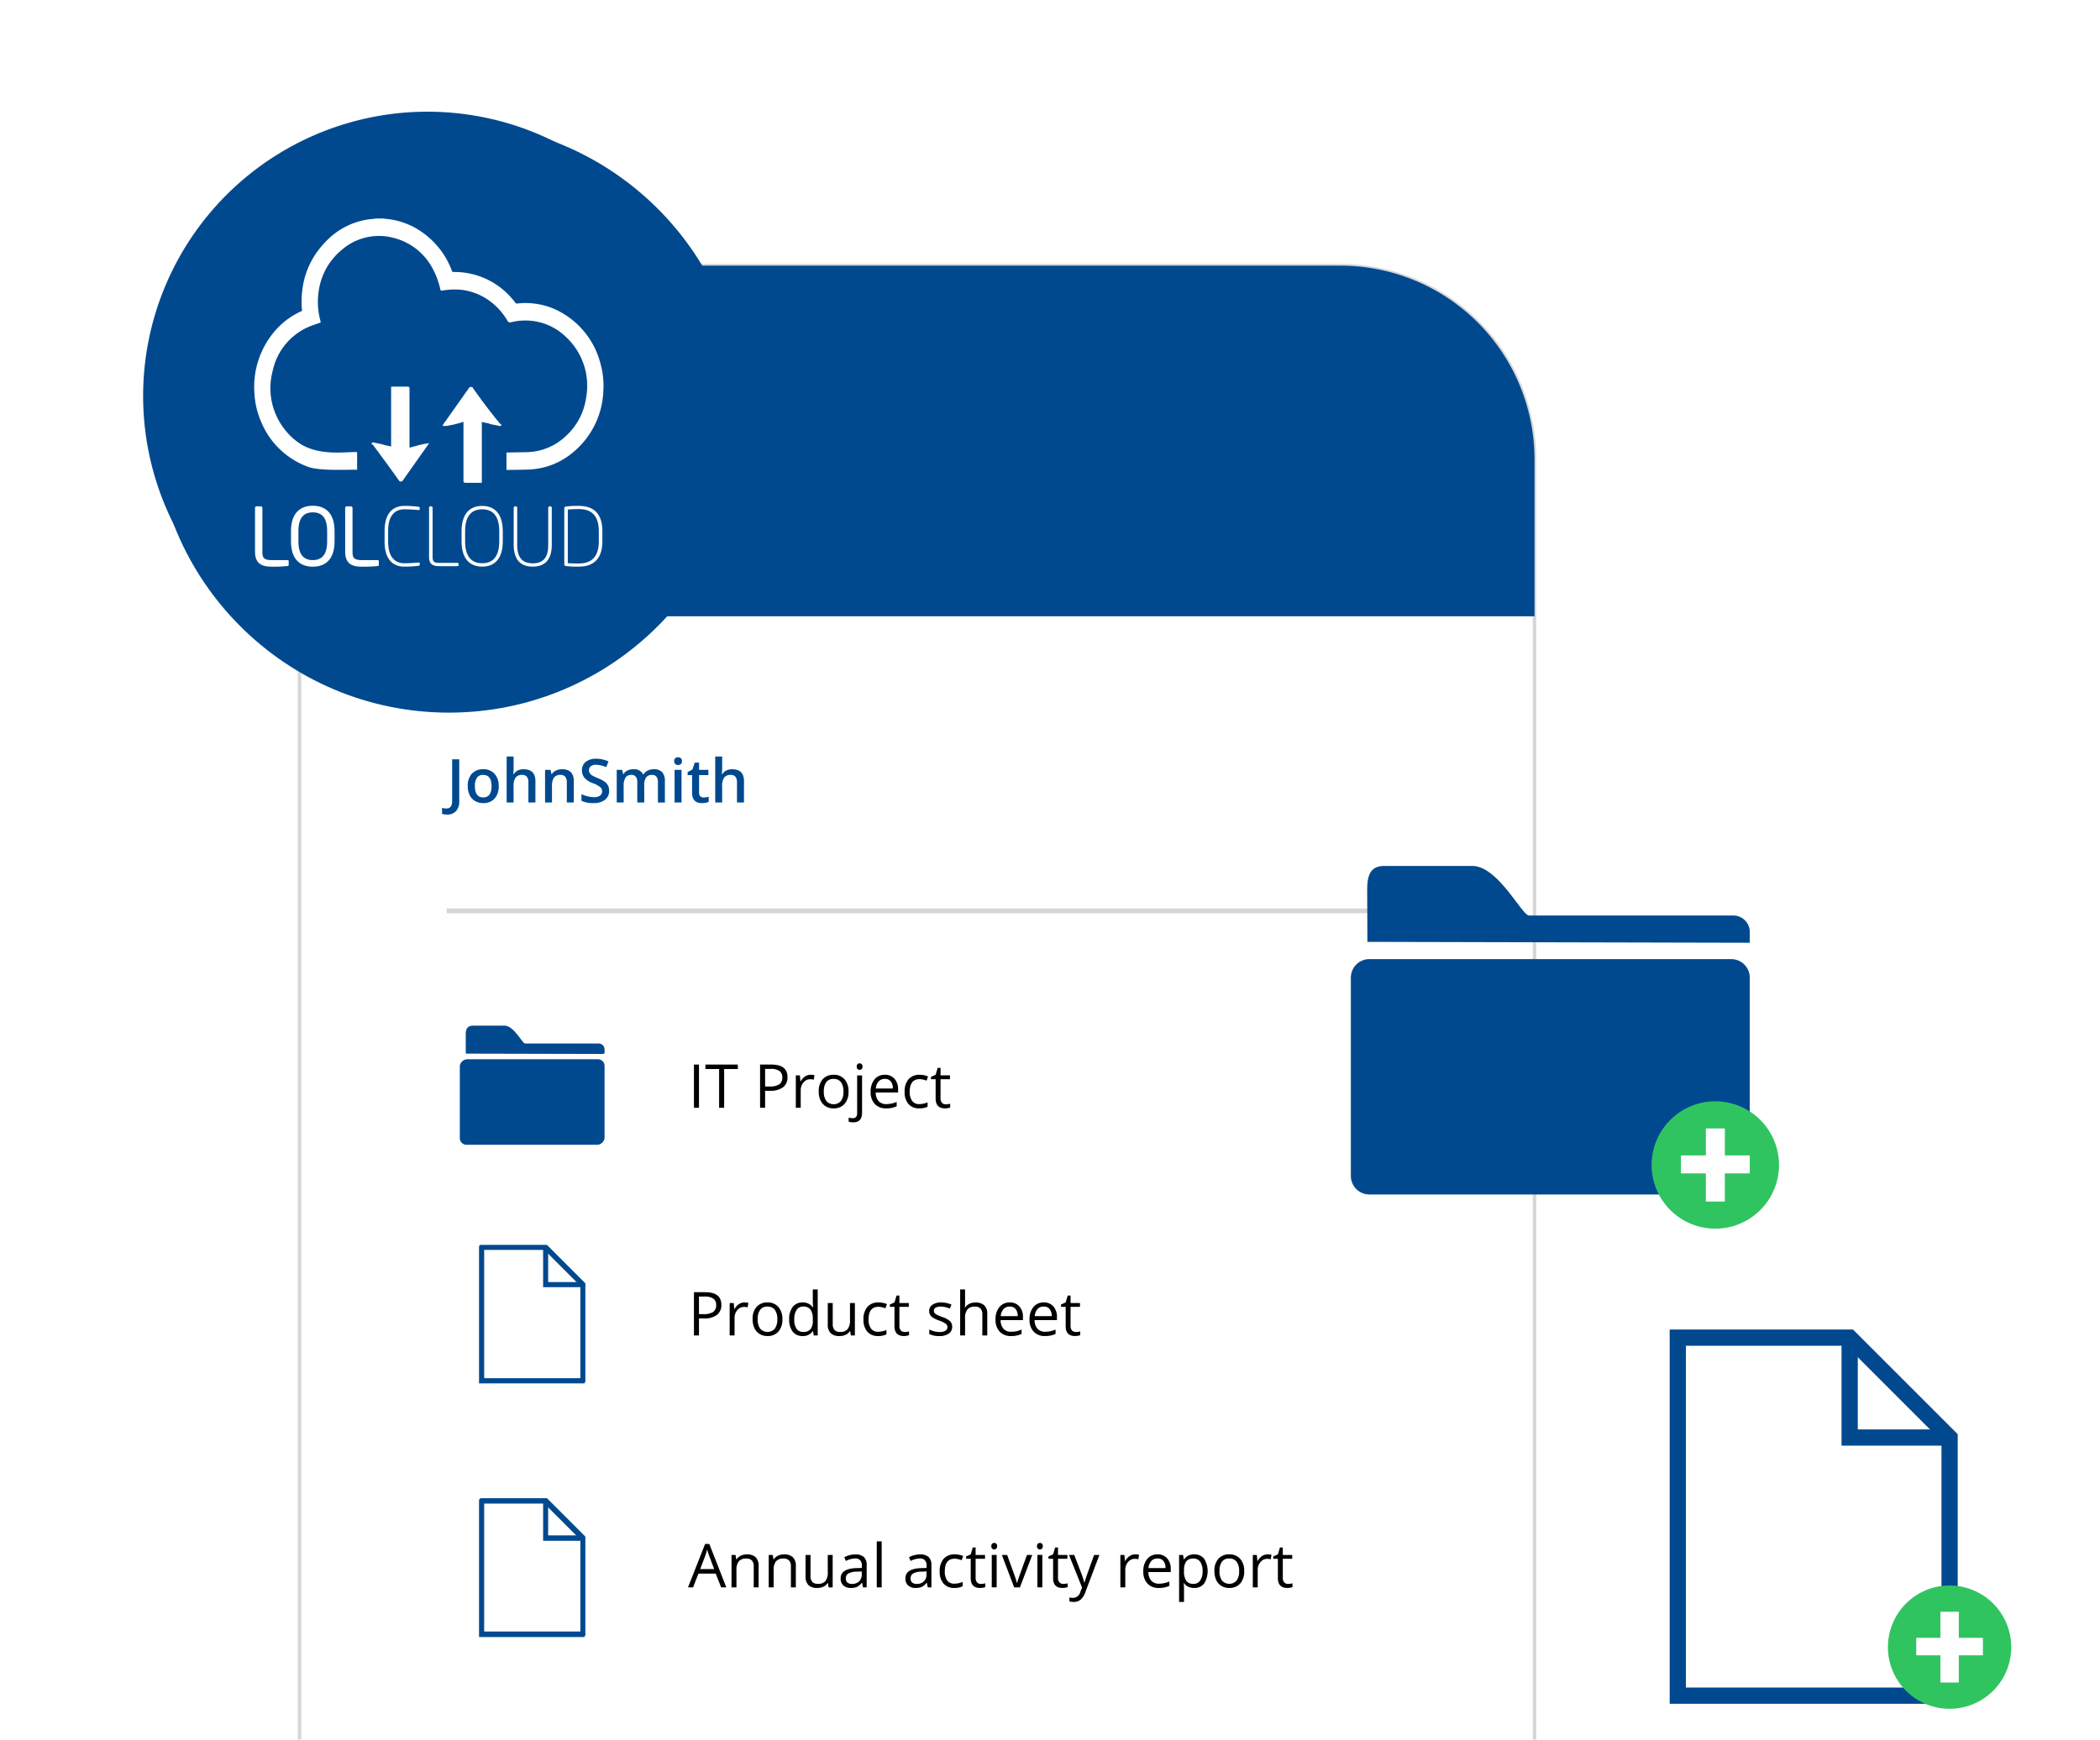 <svg xmlns="http://www.w3.org/2000/svg" width="601" height="498"><defs><clipPath id="a"><path data-name="Rectangle 716" transform="translate(1205.12 170)" fill="#fff" d="M0 0h601v498H0z"/></clipPath><clipPath id="c"><path data-name="Rectangle 702" fill="none" d="M0 0h354.874v468.95H0z"/></clipPath><clipPath id="d"><path data-name="Rectangle 685" fill="none" d="M0 0h122.532v103.83H0z"/></clipPath><clipPath id="e"><path data-name="Rectangle 684" fill="none" d="M0 0h97.756v108.573H0z"/></clipPath><clipPath id="g"><path data-name="Rectangle 664" fill="none" d="M0 0h162.775v162.767H0z"/></clipPath><clipPath id="h"><path data-name="Rectangle 798" fill="none" d="M0 0h276.529v175.121H0z"/></clipPath><clipPath id="i"><path data-name="Rectangle 811" fill="none" d="M0 0h238.29v175.122H0z"/></clipPath><filter id="b" x="76" y="69" width="372" height="486" filterUnits="userSpaceOnUse"><feOffset dy="3"/><feGaussianBlur stdDeviation="3" result="blur"/><feFlood flood-opacity=".161"/><feComposite operator="in" in2="blur"/><feComposite in="SourceGraphic"/></filter><filter id="f" x="26" y="17" width="205" height="205" filterUnits="userSpaceOnUse"><feOffset dx="6" dy="6"/><feGaussianBlur stdDeviation="6" result="blur-2"/><feFlood flood-opacity=".161"/><feComposite operator="in" in2="blur-2"/><feComposite in="SourceGraphic"/></filter></defs><g data-name="Groupe 3623"><g data-name="Groupe 3622"><g data-name="Groupe de masques 195" transform="translate(-1205.12 -170)" clip-path="url(#a)"><g data-name="Groupe 3256"><g data-name="Groupe 3255"><g transform="translate(1205.119 170.004)" filter="url(#b)"><path data-name="Rectangle 689" d="M141 75h242a56 56 0 0156 56v412H85V131a56 56 0 0156-56z" fill="#fff"/></g><g data-name="Groupe 3254"><g data-name="Groupe 3253" clip-path="url(#c)" transform="translate(1290.129 245.332)"><path data-name="Tracé 2310" d="M354.152 468.228H.721v-412A55.51 55.51 0 0156.23.721h242.411a55.511 55.511 0 0155.511 55.511z" fill="#fff"/><path data-name="Tracé 2311" d="M354.152 468.228H.721v-412A55.51 55.51 0 0156.23.721h242.411a55.511 55.511 0 0155.511 55.511z" fill="none" stroke="#d6d6d6"/><path data-name="Tracé 2312" d="M354.152 101.094H.721V56.232A55.51 55.51 0 0156.23.721h242.411a55.511 55.511 0 0155.511 55.511z" fill="#00498f"/><path data-name="Rectangle 699" fill="#d6d6d6" d="M42.82 184.748h277.721v1.358H42.82z"/><path data-name="Tracé 2313" d="M86.102 252.18h-37.33a1.911 1.911 0 01-1.91-1.91v-20.466a1.911 1.911 0 011.91-1.91h37.33a1.911 1.911 0 011.91 1.91v20.465a1.911 1.911 0 01-1.91 1.91" fill="#00498f"/><path data-name="Tracé 2314" d="M48.548 221.261c0-1.237-.113-2.98 1.743-2.98h9.111c2.642 0 5.117 5.115 5.847 5.115h21.077a1.688 1.688 0 011.687 1.687v1.121l-39.445-.094z" fill="#00498f"/><path data-name="Tracé 2322" d="M42.888 157.847a3.967 3.967 0 01-1.387-.211v-1.7a5.19 5.19 0 001.235.177q1.656 0 1.656-2.1v-11.976h2.029v11.913a4.2 4.2 0 01-.9 2.9 3.357 3.357 0 01-2.633 1" fill="#00498f"/><path data-name="Tracé 2323" d="M57.709 149.706a5.105 5.105 0 01-1.176 3.577 4.212 4.212 0 01-3.271 1.284 4.49 4.49 0 01-2.317-.592 3.9 3.9 0 01-1.547-1.7 5.782 5.782 0 01-.541-2.57 5.07 5.07 0 011.167-3.551 4.228 4.228 0 013.288-1.277 4.115 4.115 0 013.212 1.307 5.043 5.043 0 011.185 3.521m-6.806 0q0 3.238 2.392 3.238 2.368 0 2.368-3.238 0-3.2-2.385-3.2a2.03 2.03 0 00-1.812.83 4.208 4.208 0 00-.563 2.375" fill="#00498f"/><path data-name="Tracé 2324" d="M68.215 154.398h-2v-5.749a2.515 2.515 0 00-.436-1.616 1.682 1.682 0 00-1.382-.532 2.191 2.191 0 00-1.838.749 4.129 4.129 0 00-.587 2.506v4.642h-1.98v-13.155h1.987v3.339a15.572 15.572 0 01-.1 1.717h.127a2.764 2.764 0 011.13-1.049 3.633 3.633 0 011.687-.372q3.4 0 3.4 3.424z" fill="#00498f"/><path data-name="Tracé 2325" d="M79.209 154.398h-2v-5.749a2.515 2.515 0 00-.436-1.616 1.682 1.682 0 00-1.382-.532 2.2 2.2 0 00-1.843.745 4.113 4.113 0 00-.583 2.493v4.659h-1.982v-9.35h1.555l.278 1.225h.1a2.765 2.765 0 011.2-1.032 4.016 4.016 0 011.724-.364q3.366 0 3.365 3.424z" fill="#00498f"/><path data-name="Tracé 2326" d="M89.313 151.046a3.11 3.11 0 01-1.192 2.587 5.186 5.186 0 01-3.288.938 7.842 7.842 0 01-3.433-.651v-1.91a9.3 9.3 0 001.8.626 7.641 7.641 0 001.77.228 2.819 2.819 0 001.772-.457 1.49 1.49 0 00.57-1.225 1.538 1.538 0 00-.524-1.176 7.922 7.922 0 00-2.164-1.141 5.707 5.707 0 01-2.384-1.564 3.3 3.3 0 01-.694-2.114 2.96 2.96 0 011.1-2.434 4.56 4.56 0 012.951-.887 8.653 8.653 0 013.534.778l-.642 1.648a7.733 7.733 0 00-2.942-.693 2.265 2.265 0 00-1.489.427 1.4 1.4 0 00-.506 1.128 1.582 1.582 0 00.2.824 2.064 2.064 0 00.667.648 11.352 11.352 0 001.675.8 9.165 9.165 0 011.994 1.058 3.107 3.107 0 01.931 1.107 3.325 3.325 0 01.3 1.454" fill="#00498f"/><path data-name="Tracé 2327" d="M99.374 154.398h-2v-5.766a2.618 2.618 0 00-.405-1.6 1.5 1.5 0 00-1.268-.53 1.934 1.934 0 00-1.687.749 4.391 4.391 0 00-.537 2.489v4.659h-1.983v-9.35h1.555l.28 1.225h.1a2.6 2.6 0 011.128-1.032 3.641 3.641 0 011.628-.364 2.842 2.842 0 012.857 1.472h.136a2.86 2.86 0 011.167-1.082 3.694 3.694 0 011.724-.39 3.146 3.146 0 012.44.846 3.751 3.751 0 01.765 2.579v6.1h-1.989v-5.771a2.6 2.6 0 00-.41-1.6 1.509 1.509 0 00-1.273-.53 1.973 1.973 0 00-1.7.723 3.728 3.728 0 00-.537 2.219z" fill="#00498f"/><path data-name="Tracé 2328" d="M107.931 142.571a1.1 1.1 0 01.291-.821 1.133 1.133 0 01.833-.287 1.007 1.007 0 011.107 1.108 1.077 1.077 0 01-.291.8 1.1 1.1 0 01-.815.291 1.123 1.123 0 01-.833-.291 1.077 1.077 0 01-.291-.8m2.105 11.828h-1.988v-9.35h1.987z" fill="#00498f"/><path data-name="Tracé 2329" d="M116.359 152.962a4.854 4.854 0 001.454-.228v1.5a4.078 4.078 0 01-.85.241 5.84 5.84 0 01-1.078.1q-2.825 0-2.824-2.975v-5.039h-1.276v-.88l1.369-.727.677-1.978h1.226v2.081h2.662v1.5h-2.661v5a1.408 1.408 0 00.359 1.062 1.309 1.309 0 00.942.342" fill="#00498f"/><path data-name="Tracé 2330" d="M127.908 154.398h-2v-5.749a2.515 2.515 0 00-.436-1.616 1.682 1.682 0 00-1.382-.532 2.191 2.191 0 00-1.838.749 4.129 4.129 0 00-.587 2.506v4.642h-1.983v-13.155h1.987v3.339a15.573 15.573 0 01-.1 1.717h.127a2.764 2.764 0 011.13-1.049 3.633 3.633 0 011.687-.372q3.4 0 3.4 3.424z" fill="#00498f"/><path data-name="Tracé 2331" d="M81.918 292.284v27.515H52.956v-38.164h18.313z" fill="none" stroke="#00498f" stroke-width="1.2"/><path data-name="Tracé 2332" d="M81.918 292.284H71.269v-10.649" fill="none" stroke="#00498f" stroke-width="1.2"/><path data-name="Tracé 2345" d="M81.918 364.801v27.515H52.956v-38.164h18.313z" fill="none" stroke="#00498f" stroke-width="1.2"/><path data-name="Tracé 2346" d="M81.918 364.801H71.269v-10.649" fill="none" stroke="#00498f" stroke-width="1.2"/></g></g></g><g data-name="Groupe 3221"><g data-name="Groupe 3220" transform="translate(1591.722 417.896)" clip-path="url(#d)"><path data-name="Tracé 2242" d="M108.862 94.043H5.3a5.3 5.3 0 01-5.3-5.3V31.968a5.3 5.3 0 015.3-5.3h103.562a5.3 5.3 0 015.3 5.3v56.775a5.3 5.3 0 01-5.3 5.3" fill="#00498f"/><path data-name="Tracé 2243" d="M4.68 8.266C4.68 4.836 4.368 0 9.515 0h25.263c7.33 0 14.195 14.191 16.22 14.191h58.484a4.683 4.683 0 014.679 4.68v3.118l-109.43-.26z" fill="#00498f"/><path data-name="Tracé 2244" d="M122.532 85.605a18.228 18.228 0 11-18.225-18.226 18.226 18.226 0 0118.225 18.226" fill="#30c461"/><path data-name="Tracé 2245" d="M107.031 82.858h7.127v5.152h-7.127v8.056h-5.432V88.01h-7.141v-5.152h7.145v-7.722h5.432z" fill="#fff"/></g></g><g data-name="Groupe 3219"><path data-name="Tracé 2238" d="M1687.611 555.244h45.9l27.238 27.241v70.612h-73.138zm-4.647-4.647v107.146h82.436v-77.181l-29.965-29.965z" fill="#00498f"/><path data-name="Tracé 2239" d="M1763.075 583.846h-30.923v-30.923h4.647v26.276h26.276z" fill="#00498f"/><g data-name="Groupe 3218"><g data-name="Groupe 3217" clip-path="url(#e)" transform="translate(1682.964 550.598)"><path data-name="Tracé 2240" d="M97.756 90.926a17.647 17.647 0 11-17.645-17.645 17.645 17.645 0 0117.645 17.645" fill="#30c461"/><path data-name="Tracé 2241" d="M82.748 88.268h6.9v4.988h-6.9v7.8h-5.259v-7.8h-6.917v-4.988h6.918v-7.476h5.259z" fill="#fff"/></g></g></g><g data-name="Groupe 3250"><g transform="translate(1205.12 170.004)" filter="url(#f)"><circle data-name="Ellipse 62" cx="84.5" cy="84.5" r="84.5" transform="translate(38 29)" fill="#00498f"/></g><g data-name="Groupe 3192"><g data-name="Groupe 3191" transform="translate(1246.082 201.977)" clip-path="url(#g)"><path data-name="Tracé 2211" d="M162.775 81.382A81.387 81.387 0 1181.391-.002a81.383 81.383 0 0181.384 81.384" fill="#00498f"/><path data-name="Tracé 2212" d="M130.885 72.111a23.449 23.449 0 00-11.072-14.561 20.4 20.4 0 00-8.757-2.708 18.394 18.394 0 00-4 .074.507.507 0 01-.521-.231 19.8 19.8 0 00-1.124-1.369 21.6 21.6 0 00-16.652-7.433c-.3 0-.327-.164-.4-.357a23.4 23.4 0 00-8.475-11 21.076 21.076 0 00-9.617-3.764c-.588-.074-1.176-.126-1.763-.193h-1.808c-.126.022-.253.052-.379.067-.811.1-1.637.141-2.44.29a20.85 20.85 0 00-10.835 5.486c-5.908 5.64-8.259 12.6-7.567 20.64-.283.1-.484.193-.484.193a21.72 21.72 0 00-7.722 6.057 24.477 24.477 0 00-5.409 17.36 23.379 23.379 0 002.023 8.361 22.961 22.961 0 0013.564 12.723c3.311 1.049 9.583.744 13.795.737v-5.021c-2.47-.26-10.476 1.332-16.324-2.426l-.022-.015-.454-.312a17.518 17.518 0 01-3.653-3.415 19.086 19.086 0 01-3.72-17.054 17.739 17.739 0 0111.933-13.26c.513-.179 1.034-.365 1.555-.551l.119-.037v-.007l.156-.06-.171-.766a20.6 20.6 0 01-.365-8.527 18.533 18.533 0 016.556-11.48 16.174 16.174 0 0114.687-3.468 17.408 17.408 0 0111.183 8.564 22.653 22.653 0 012.292 6.014c.156.618.164.6.789.513a21.813 21.813 0 014.673-.246 16.939 16.939 0 017.9 2.693 18.8 18.8 0 015.811 6.071c.446.722.461.722 1.295.536a16.814 16.814 0 016.421-.268 16.507 16.507 0 018.93 4.352 19.094 19.094 0 015.937 17.619 18.237 18.237 0 01-5.871 10.99 16.627 16.627 0 01-11.183 4.54c-1.8.037-3.6.067-5.4.1-.126 0-.253.015-.335.015v4.97h.446c1.771-.03 3.534-.037 5.305-.089a22.013 22.013 0 002.708-.208 20.733 20.733 0 0010.35-4.531 23.93 23.93 0 008.921-17.835 23.278 23.278 0 00-.826-7.775" fill="#fff"/><path data-name="Tracé 2213" d="M41.436 130.049a39.609 39.609 0 01-4.494.2c-2.47 0-4.918-.476-4.918-4.286v-12.528a.472.472 0 01.469-.469h1.175a.47.47 0 01.461.469v12.53c0 1.756.387 2.4 2.827 2.4h4.449c.171 0 .253.119.253.283v1.079a.325.325 0 01-.223.327" fill="#fff"/><path data-name="Tracé 2214" d="M48.564 130.251c-3.616 0-6.25-2.121-6.25-7.24v-2.969c0-5.112 2.634-7.24 6.25-7.24s6.22 2.128 6.22 7.24v2.969c0 5.119-2.6 7.24-6.22 7.24m4.1-10.208c0-3.876-1.562-5.35-4.1-5.35-2.515 0-4.122 1.473-4.122 5.35v2.969c0 3.876 1.585 5.35 4.122 5.35 2.515 0 4.1-1.473 4.1-5.35z" fill="#fff"/><path data-name="Tracé 2215" d="M67.232 130.049a39.609 39.609 0 01-4.494.2c-2.47 0-4.918-.476-4.918-4.286v-12.528a.472.472 0 01.469-.469h1.175a.465.465 0 01.461.469v12.53c0 1.756.387 2.4 2.827 2.4h4.449c.171 0 .253.119.253.283v1.079a.325.325 0 01-.223.327" fill="#fff"/><path data-name="Tracé 2216" d="M78.734 129.997a30.137 30.137 0 01-3.988.231c-2.879 0-5.647-1.652-5.647-7.165v-3.043c0-5.506 2.768-7.173 5.647-7.173a31.019 31.019 0 013.988.238.437.437 0 01.439.387v.275c0 .283-.186.3-.439.283a43.68 43.68 0 00-3.988-.208c-2.582 0-4.628 1.659-4.628 6.2v3.043c0 4.539 2.046 6.2 4.628 6.2 1.429 0 3.162-.112 3.988-.208.253-.022.439 0 .439.275v.275a.443.443 0 01-.439.394" fill="#fff"/><path data-name="Tracé 2217" d="M89.881 130.094h-5.26c-1.756 0-2.79-.647-2.79-2.582v-14.1a.419.419 0 01.394-.446h.231a.418.418 0 01.387.446v14.1c0 1.429.67 1.637 1.778 1.637h5.26a.385.385 0 01.432.372v.179a.4.4 0 01-.432.394" fill="#fff"/><path data-name="Tracé 2218" d="M97.031 130.228c-3.43 0-5.9-2.121-5.9-7.254v-2.858c0-5.141 2.47-7.269 5.9-7.269s5.9 2.128 5.9 7.269v2.857c0 5.134-2.463 7.254-5.9 7.254m4.888-10.112c0-4.7-2.1-6.295-4.888-6.295s-4.881 1.592-4.881 6.295v2.857c0 4.7 2.1 6.287 4.881 6.287s4.889-1.579 4.889-6.286z" fill="#fff"/><path data-name="Tracé 2219" d="M111.51 130.228c-3.757 0-5.454-2.321-5.454-6.22v-10.6a.411.411 0 01.387-.439h.231a.411.411 0 01.387.439v10.6c0 3.341 1.22 5.275 4.449 5.275s4.427-1.935 4.427-5.275v-10.6a.416.416 0 01.387-.439h.238a.411.411 0 01.387.439v10.6c0 3.9-1.682 6.22-5.439 6.22" fill="#fff"/><path data-name="Tracé 2220" d="M124.695 130.228a25.742 25.742 0 01-3.772-.179.488.488 0 01-.394-.446v-16.131a.479.479 0 01.394-.432 25.092 25.092 0 013.772-.193c3.921 0 6.734 1.868 6.734 7.269v2.857c0 5.3-2.812 7.254-6.734 7.254m5.714-10.111c0-4.911-2.485-6.362-5.714-6.362-1.332 0-2.143.067-3.155.134v15.358c1.012.06 1.823.082 3.155.082 3.229 0 5.714-1.5 5.714-6.354z" fill="#fff"/><path data-name="Tracé 2221" d="M94.301 79c0-.3-.327-.3 0 0a.652.652 0 00-.982 0c-2.3 3.251-4.6 6.518-6.9 9.769-.327.3-.327.6-.655.885v.3h.99a29.786 29.786 0 004.926-1.183v16.881c0 .29 0 .588.655.588h4.271c.327 0 .327 0 .327-.3V88.77c.655.3 1.644.3 2.3.6.99.29 1.644.29 2.626.588.327 0 .662 0 .662-.3a.3.3 0 00-.335-.29c-2.954-3.557-5.58-7.113-7.879-10.365" fill="#fff"/><path data-name="Tracé 2222" d="M81.16 94.99c-1.972.3-3.616.885-4.926 1.183V79.291c0-.29 0-.588-.655-.588h-4.274c-.335 0-.335 0-.335.3v16.873c-.655-.3-1.637-.3-2.3-.588-.982-.3-1.637-.3-2.626-.6-.327 0-.655 0-.655.3a.3.3 0 00.327.3c2.626 3.549 5.253 7.106 7.552 10.365a.671.671 0 00.99 0l6.9-9.777c.327-.3.327-.588.655-.885v-.3c0 .3-.327.3-.655.3" fill="#fff"/></g></g></g></g></g><g data-name="Groupe 3584"><g data-name="Groupe 3583" transform="translate(131.597 293.779)" clip-path="url(#h)"><path data-name="Tracé 2793" d="M39.29 33.94H1.913A1.913 1.913 0 010 32.027V11.536a1.913 1.913 0 011.913-1.913H39.29a1.913 1.913 0 011.91 1.913v20.491a1.913 1.913 0 01-1.913 1.913" fill="#00498f"/><path data-name="Tracé 2794" d="M1.689 2.982C1.689 1.744 1.577 0 3.435 0h9.118c2.645 0 5.123 5.122 5.854 5.122h21.107a1.69 1.69 0 011.689 1.688v1.125l-39.5-.094z" fill="#00498f"/><path data-name="Tracé 2803" d="M35.099 74.096v27.55h-29V63.433h18.338z" fill="none" stroke="#00498f" stroke-width="1.2"/><path data-name="Tracé 2804" d="M35.1 74.096H24.438V63.433" fill="none" stroke="#00498f" stroke-width="1.2"/><path data-name="Tracé 2821" d="M35.099 146.705v27.55h-29v-38.212h18.338z" fill="none" stroke="#00498f" stroke-width="1.2"/><path data-name="Tracé 2822" d="M35.1 146.705H24.438v-10.662" fill="none" stroke="#00498f" stroke-width="1.2"/></g></g></g><g data-name="Groupe 3600"><g data-name="Groupe 3599" transform="translate(131.597 293.779)" clip-path="url(#i)"><path data-name="Rectangle 809" d="M67.003 10.971h1.439v12.376h-1.439z"/><path data-name="Tracé 2963" d="M75.646 23.348h-1.439V12.25h-3.92v-1.278h9.278v1.278h-3.92z"/><path data-name="Tracé 2964" d="M93.779 14.577a3.467 3.467 0 01-1.283 2.891 5.81 5.81 0 01-3.67 1.011H87.37v4.869h-1.439V10.971h3.209q4.638 0 4.639 3.606m-6.409 2.667h1.294a4.821 4.821 0 002.77-.618 2.278 2.278 0 00.854-1.981 2.133 2.133 0 00-.8-1.828 4.2 4.2 0 00-2.507-.6H87.37z"/><path data-name="Tracé 2965" d="M100.39 13.9a5.5 5.5 0 011.11.1l-.2 1.3a4.754 4.754 0 00-1.016-.127 2.471 2.471 0 00-1.926.915 3.332 3.332 0 00-.8 2.277v4.977h-1.401v-9.273h1.16l.16 1.719h.068a4.084 4.084 0 011.245-1.4 2.8 2.8 0 011.6-.491"/><path data-name="Tracé 2966" d="M111.244 18.7a5.12 5.12 0 01-1.143 3.543 4.027 4.027 0 01-3.158 1.274 4.187 4.187 0 01-2.209-.584 3.869 3.869 0 01-1.491-1.676 5.848 5.848 0 01-.524-2.557 5.112 5.112 0 011.134-3.534 4.013 4.013 0 013.15-1.266 3.931 3.931 0 013.095 1.294 5.1 5.1 0 011.147 3.5m-7.069 0a4.407 4.407 0 00.711 2.709 2.822 2.822 0 004.187 0 4.384 4.384 0 00.715-2.713 4.309 4.309 0 00-.715-2.687 2.514 2.514 0 00-2.112-.919 2.476 2.476 0 00-2.083.906 4.361 4.361 0 00-.7 2.7"/><path data-name="Tracé 2967" d="M112.581 27.512a3.38 3.38 0 01-1.3-.212v-1.143a4.088 4.088 0 001.151.17 1.209 1.209 0 00.969-.36 1.647 1.647 0 00.309-1.1V14.07h1.406v10.7q0 2.744-2.531 2.744m1.003-15.959a.933.933 0 01.237-.706.875.875 0 011.177 0 .915.915 0 01.244.7.93.93 0 01-.244.706.821.821 0 01-.585.233.807.807 0 01-.592-.233.95.95 0 01-.237-.706"/><path data-name="Tracé 2968" d="M122.011 23.517a4.259 4.259 0 01-3.246-1.253 4.853 4.853 0 01-1.19-3.48 5.374 5.374 0 011.105-3.563 3.667 3.667 0 012.968-1.321 3.5 3.5 0 012.759 1.146 4.4 4.4 0 011.016 3.027v.889h-6.393a3.682 3.682 0 00.825 2.481 2.857 2.857 0 002.206.847 7.478 7.478 0 002.963-.626v1.253a7.432 7.432 0 01-1.41.461 7.865 7.865 0 01-1.6.14m-.381-8.44a2.291 2.291 0 00-1.781.728 3.347 3.347 0 00-.783 2.014h4.85a3.093 3.093 0 00-.592-2.036 2.087 2.087 0 00-1.693-.706"/><path data-name="Tracé 2969" d="M131.526 23.517a3.96 3.96 0 01-3.119-1.238 5.1 5.1 0 01-1.105-3.509 5.256 5.256 0 011.123-3.6 4.034 4.034 0 013.194-1.27 6.372 6.372 0 011.338.143 4.433 4.433 0 011.05.34l-.432 1.196a6.656 6.656 0 00-1.016-.309 4.51 4.51 0 00-.974-.123q-2.828 0-2.827 3.606a4.291 4.291 0 00.691 2.626 2.4 2.4 0 002.044.913 6.256 6.256 0 002.378-.5v1.244a5.066 5.066 0 01-2.345.483"/><path data-name="Tracé 2970" d="M139.067 22.357a5.007 5.007 0 001.27-.169v1.075a2.557 2.557 0 01-.673.182 5.1 5.1 0 01-.8.072q-2.692 0-2.692-2.836v-5.519h-1.329v-.678l1.329-.585.592-1.981h.813v2.151h2.692v1.092h-2.691v5.46a1.879 1.879 0 00.4 1.286 1.387 1.387 0 001.092.449"/><path data-name="Tracé 2973" d="M74.851 79.749a3.467 3.467 0 01-1.283 2.891 5.81 5.81 0 01-3.67 1.011h-1.456v4.869h-1.439V76.14h3.209q4.638 0 4.639 3.606m-6.409 2.667h1.294a4.821 4.821 0 002.77-.618 2.278 2.278 0 00.854-1.981 2.133 2.133 0 00-.8-1.828 4.2 4.2 0 00-2.507-.6h-1.611z"/><path data-name="Tracé 2974" d="M81.461 79.073a5.5 5.5 0 011.11.1l-.2 1.3a4.754 4.754 0 00-1.016-.127 2.471 2.471 0 00-1.926.915 3.332 3.332 0 00-.8 2.277v4.977h-1.401v-9.273h1.16l.16 1.719h.068a4.084 4.084 0 011.245-1.4 2.8 2.8 0 011.6-.491"/><path data-name="Tracé 2975" d="M92.315 83.872a5.12 5.12 0 01-1.143 3.543 4.027 4.027 0 01-3.158 1.274 4.187 4.187 0 01-2.209-.584 3.869 3.869 0 01-1.491-1.676 5.848 5.848 0 01-.52-2.557 5.112 5.112 0 011.13-3.53 4.013 4.013 0 013.15-1.266 3.931 3.931 0 013.095 1.295 5.1 5.1 0 011.147 3.5m-7.069 0a4.407 4.407 0 00.711 2.709 2.822 2.822 0 004.187 0 4.384 4.384 0 00.715-2.713 4.309 4.309 0 00-.715-2.687 2.514 2.514 0 00-2.112-.919 2.476 2.476 0 00-2.083.906 4.361 4.361 0 00-.7 2.7"/><path data-name="Tracé 2976" d="M101.093 87.276h-.075a3.306 3.306 0 01-2.913 1.413 3.446 3.446 0 01-2.832-1.244 5.473 5.473 0 01-1.011-3.538 5.568 5.568 0 011.016-3.564 3.418 3.418 0 012.827-1.27 3.377 3.377 0 012.9 1.371h.11l-.059-.667-.038-.654v-3.775h1.4V88.52h-1.139zm-2.81.237a2.557 2.557 0 002.086-.783 3.953 3.953 0 00.649-2.527v-.3a4.649 4.649 0 00-.657-2.814 2.488 2.488 0 00-2.095-.842 2.147 2.147 0 00-1.891.961 4.772 4.772 0 00-.656 2.713 4.577 4.577 0 00.652 2.683 2.207 2.207 0 001.913.906"/><path data-name="Tracé 2977" d="M106.723 79.242v6.019a2.425 2.425 0 00.516 1.693 2.107 2.107 0 001.618.559 2.638 2.638 0 002.128-.8 4.01 4.01 0 00.673-2.6v-4.871h1.406v9.278h-1.16l-.2-1.244h-.075a2.809 2.809 0 01-1.2 1.049 4.017 4.017 0 01-1.747.364 3.538 3.538 0 01-2.536-.8 3.419 3.419 0 01-.842-2.573v-6.074z"/><path data-name="Tracé 2978" d="M119.749 88.689a3.96 3.96 0 01-3.119-1.24 5.1 5.1 0 01-1.105-3.507 5.256 5.256 0 011.123-3.6 4.034 4.034 0 013.194-1.27 6.372 6.372 0 011.338.143 4.433 4.433 0 011.05.34l-.432 1.193a6.657 6.657 0 00-1.016-.309 4.51 4.51 0 00-.974-.123q-2.828 0-2.827 3.606a4.291 4.291 0 00.691 2.625 2.4 2.4 0 002.044.913 6.256 6.256 0 002.378-.5v1.244a5.066 5.066 0 01-2.345.483"/><path data-name="Tracé 2979" d="M127.292 87.532a5.007 5.007 0 001.27-.169v1.069a2.557 2.557 0 01-.673.182 5.1 5.1 0 01-.8.072q-2.692 0-2.692-2.836v-5.518h-1.329v-.678l1.329-.585.592-1.981h.813v2.154h2.693v1.09h-2.692v5.46a1.879 1.879 0 00.4 1.286 1.387 1.387 0 001.092.449"/><path data-name="Tracé 2980" d="M140.905 85.989a2.325 2.325 0 01-.965 2 4.537 4.537 0 01-2.709.7 5.9 5.9 0 01-2.88-.583v-1.3a6.88 6.88 0 001.435.535 6.048 6.048 0 001.477.194 3.35 3.35 0 001.693-.351 1.208 1.208 0 00.123-2 7.393 7.393 0 00-1.832-.909 9.974 9.974 0 01-1.842-.842 2.512 2.512 0 01-.812-.818 2.132 2.132 0 01-.267-1.092 2.082 2.082 0 01.923-1.79 4.3 4.3 0 012.531-.656 7.411 7.411 0 012.929.61l-.5 1.143a6.721 6.721 0 00-2.531-.576 2.918 2.918 0 00-1.507.314.969.969 0 00-.509.864 1.048 1.048 0 00.191.634 1.868 1.868 0 00.614.5 13.707 13.707 0 001.625.686 6.087 6.087 0 012.231 1.209 2.141 2.141 0 01.579 1.533"/><path data-name="Tracé 2981" d="M149.541 88.52v-6a2.423 2.423 0 00-.516-1.693 2.107 2.107 0 00-1.618-.559 2.649 2.649 0 00-2.137.8 4.027 4.027 0 00-.673 2.608v4.85h-1.406V75.348h1.406v3.988a8.741 8.741 0 01-.068 1.193h.085a2.866 2.866 0 011.18-1.055 3.855 3.855 0 011.748-.384 3.583 3.583 0 012.553.808 3.409 3.409 0 01.851 2.57v6.052z"/><path data-name="Tracé 2982" d="M157.751 88.689a4.26 4.26 0 01-3.246-1.253 4.853 4.853 0 01-1.19-3.48 5.373 5.373 0 011.105-3.563 3.667 3.667 0 012.968-1.321 3.5 3.5 0 012.759 1.146 4.4 4.4 0 011.016 3.027v.889h-6.392a3.682 3.682 0 00.825 2.481 2.857 2.857 0 002.206.847 7.478 7.478 0 002.963-.626v1.253a7.432 7.432 0 01-1.41.461 7.865 7.865 0 01-1.6.14m-.381-8.44a2.291 2.291 0 00-1.781.728 3.347 3.347 0 00-.783 2.014h4.85a3.093 3.093 0 00-.592-2.036 2.087 2.087 0 00-1.693-.706"/><path data-name="Tracé 2983" d="M167.479 88.689a4.259 4.259 0 01-3.246-1.253 4.853 4.853 0 01-1.19-3.48 5.374 5.374 0 011.105-3.563 3.667 3.667 0 012.968-1.321 3.5 3.5 0 012.759 1.146 4.4 4.4 0 011.016 3.024v.889h-6.392a3.682 3.682 0 00.825 2.481 2.857 2.857 0 002.206.847 7.478 7.478 0 002.963-.626v1.253a7.432 7.432 0 01-1.41.461 7.865 7.865 0 01-1.6.14m-.381-8.44a2.291 2.291 0 00-1.781.728 3.347 3.347 0 00-.783 2.014h4.85a3.093 3.093 0 00-.592-2.036 2.087 2.087 0 00-1.693-.706"/><path data-name="Tracé 2984" d="M176.281 87.532a5.007 5.007 0 001.27-.169v1.069a2.558 2.558 0 01-.673.182 5.1 5.1 0 01-.8.072q-2.692 0-2.692-2.836v-5.518h-1.329v-.678l1.329-.585.592-1.981h.813v2.154h2.692v1.09h-2.692v5.46a1.879 1.879 0 00.4 1.286 1.387 1.387 0 001.092.449"/><path data-name="Tracé 2987" d="M74.782 160.638l-1.54-3.937h-4.961l-1.524 3.937h-1.455l4.893-12.426h1.207l4.867 12.426zm-1.989-5.231l-1.439-3.834q-.28-.728-.576-1.787a15.882 15.882 0 01-.533 1.787l-1.455 3.834z"/><path data-name="Tracé 2988" d="M84.111 160.643v-6a2.423 2.423 0 00-.516-1.693 2.107 2.107 0 00-1.618-.559 2.667 2.667 0 00-2.132.787 3.97 3.97 0 00-.678 2.6v4.865h-1.406v-9.278h1.143l.23 1.27h.068a2.872 2.872 0 011.209-1.062 3.935 3.935 0 011.737-.377 3.52 3.52 0 012.523.809 3.443 3.443 0 01.847 2.586v6.052z"/><path data-name="Tracé 2989" d="M94.753 160.643v-6a2.423 2.423 0 00-.516-1.693 2.107 2.107 0 00-1.618-.559 2.667 2.667 0 00-2.132.787 3.97 3.97 0 00-.678 2.6v4.865h-1.406v-9.278h1.143l.23 1.27h.068a2.872 2.872 0 011.209-1.062 3.935 3.935 0 011.737-.377 3.52 3.52 0 012.523.809 3.443 3.443 0 01.847 2.586v6.052z"/><path data-name="Tracé 2990" d="M100.365 151.36v6.019a2.425 2.425 0 00.516 1.693 2.107 2.107 0 001.618.559 2.638 2.638 0 002.128-.8 4.011 4.011 0 00.673-2.6v-4.876h1.406v9.278h-1.16l-.2-1.244h-.075a2.809 2.809 0 01-1.2 1.049 4.017 4.017 0 01-1.747.364 3.538 3.538 0 01-2.536-.8 3.419 3.419 0 01-.842-2.573v-6.069z"/><path data-name="Tracé 2991" d="M115.391 160.637l-.279-1.322h-.068a3.9 3.9 0 01-1.384 1.182 4.23 4.23 0 01-1.722.309 3.1 3.1 0 01-2.163-.711 2.593 2.593 0 01-.783-2.024q0-2.811 4.495-2.946l1.575-.051v-.576a2.362 2.362 0 00-.47-1.612 1.935 1.935 0 00-1.5-.52 6.124 6.124 0 00-2.625.711l-.432-1.075a6.564 6.564 0 011.5-.584 6.489 6.489 0 011.638-.212 3.531 3.531 0 012.459.737 3.076 3.076 0 01.8 2.362v6.332zm-3.174-.991a2.855 2.855 0 002.062-.719 2.666 2.666 0 00.748-2.015v-.838l-1.4.059a5.119 5.119 0 00-2.417.522 1.57 1.57 0 00-.741 1.435 1.454 1.454 0 00.461 1.16 1.921 1.921 0 001.292.4"/><path data-name="Rectangle 810" d="M119.327 147.466h1.406v13.172h-1.406z"/><path data-name="Tracé 2992" d="M133.922 160.637l-.279-1.322h-.068a3.9 3.9 0 01-1.384 1.182 4.231 4.231 0 01-1.722.309 3.1 3.1 0 01-2.163-.711 2.593 2.593 0 01-.783-2.024q0-2.811 4.495-2.946l1.575-.051v-.576a2.361 2.361 0 00-.47-1.612 1.935 1.935 0 00-1.5-.52 6.124 6.124 0 00-2.625.711l-.432-1.075a6.565 6.565 0 011.5-.584 6.489 6.489 0 011.638-.212 3.531 3.531 0 012.459.737 3.076 3.076 0 01.8 2.362v6.332zm-3.174-.991a2.855 2.855 0 002.062-.719 2.666 2.666 0 00.748-2.015v-.838l-1.4.059a5.119 5.119 0 00-2.417.522 1.57 1.57 0 00-.741 1.435 1.454 1.454 0 00.461 1.16 1.921 1.921 0 001.292.4"/><path data-name="Tracé 2993" d="M141.565 160.807a3.96 3.96 0 01-3.119-1.24 5.1 5.1 0 01-1.105-3.509 5.256 5.256 0 011.123-3.6 4.034 4.034 0 013.194-1.27 6.371 6.371 0 011.338.143 4.433 4.433 0 011.05.34l-.432 1.193a6.656 6.656 0 00-1.016-.309 4.51 4.51 0 00-.974-.123q-2.828 0-2.827 3.606a4.291 4.291 0 00.691 2.625 2.4 2.4 0 002.044.913 6.257 6.257 0 002.378-.5v1.244a5.066 5.066 0 01-2.345.483"/><path data-name="Tracé 2994" d="M149.108 159.646a5.007 5.007 0 001.27-.169v1.075a2.557 2.557 0 01-.673.182 5.1 5.1 0 01-.8.072q-2.692 0-2.692-2.836v-5.519h-1.329v-.678l1.329-.585.592-1.981h.813v2.151h2.692v1.092h-2.692v5.46a1.879 1.879 0 00.4 1.286 1.387 1.387 0 001.092.449"/><path data-name="Tracé 2995" d="M152.114 148.846a.938.938 0 01.237-.708.878.878 0 011.176 0 .915.915 0 01.246.7.927.927 0 01-.246.706.821.821 0 01-.584.233.813.813 0 01-.592-.233.953.953 0 01-.237-.706m1.524 11.792h-1.406v-9.278h1.406z"/><path data-name="Tracé 2996" d="M158.648 160.638l-3.522-9.278h1.507l2 5.5a25.881 25.881 0 01.8 2.505h.068a19.073 19.073 0 01.588-1.858q.5-1.409 2.222-6.15h1.507l-3.521 9.278z"/><path data-name="Tracé 2997" d="M165.184 148.846a.933.933 0 01.237-.708.878.878 0 011.176 0 .915.915 0 01.246.7.927.927 0 01-.246.706.821.821 0 01-.584.233.813.813 0 01-.592-.233.947.947 0 01-.237-.706m1.523 11.792h-1.406v-9.278h1.406z"/><path data-name="Tracé 2998" d="M172.684 159.646a5.007 5.007 0 001.27-.169v1.075a2.558 2.558 0 01-.673.182 5.1 5.1 0 01-.8.072q-2.692 0-2.692-2.836v-5.519h-1.33v-.678l1.329-.585.592-1.981h.813v2.151h2.692v1.092h-2.692v5.46a1.879 1.879 0 00.4 1.286 1.387 1.387 0 001.092.449"/><path data-name="Tracé 2999" d="M174.336 151.36h1.507l2.031 5.291a19.976 19.976 0 01.829 2.616h.068c.074-.289.228-.78.462-1.478s1-2.84 2.3-6.429h1.507l-3.986 10.564a5.287 5.287 0 01-1.386 2.224 2.953 2.953 0 01-1.943.656 5.687 5.687 0 01-1.27-.144v-1.125a4.89 4.89 0 001.042.1 2.145 2.145 0 002.065-1.625l.517-1.321z"/><path data-name="Tracé 3000" d="M193.28 151.191a5.5 5.5 0 011.11.1l-.2 1.3a4.754 4.754 0 00-1.016-.127 2.471 2.471 0 00-1.926.915 3.332 3.332 0 00-.8 2.277v4.987h-1.406v-9.278h1.16l.16 1.719h.068a4.083 4.083 0 011.245-1.4 2.8 2.8 0 011.6-.491"/><path data-name="Tracé 3001" d="M200.045 160.807a4.26 4.26 0 01-3.246-1.253 4.853 4.853 0 01-1.19-3.48 5.374 5.374 0 011.105-3.563 3.667 3.667 0 012.968-1.32 3.5 3.5 0 012.759 1.146 4.4 4.4 0 011.016 3.027v.889h-6.392a3.683 3.683 0 00.825 2.481 2.857 2.857 0 002.206.847 7.478 7.478 0 002.963-.626v1.253a7.432 7.432 0 01-1.41.461 7.864 7.864 0 01-1.6.14m-.381-8.44a2.291 2.291 0 00-1.781.728 3.347 3.347 0 00-.783 2.014h4.85a3.093 3.093 0 00-.592-2.036 2.087 2.087 0 00-1.693-.706"/><path data-name="Tracé 3002" d="M210.169 160.807a4.026 4.026 0 01-1.656-.334 3.118 3.118 0 01-1.257-1.029h-.1a12.393 12.393 0 01.1 1.54v3.818h-1.406V151.36h1.143l.2 1.27h.068a3.257 3.257 0 011.261-1.1 3.841 3.841 0 011.651-.338 3.429 3.429 0 012.848 1.261 6.714 6.714 0 01-.016 7.089 3.436 3.436 0 01-2.832 1.266m-.2-8.423a2.493 2.493 0 00-2.057.787 4.05 4.05 0 00-.652 2.505v.314a4.645 4.645 0 00.652 2.8 2.481 2.481 0 002.091.842 2.174 2.174 0 001.884-.974 4.613 4.613 0 00.682-2.684 4.434 4.434 0 00-.682-2.661 2.24 2.24 0 00-1.917-.928"/><path data-name="Tracé 3003" d="M224.481 155.99a5.12 5.12 0 01-1.143 3.543 4.027 4.027 0 01-3.158 1.274 4.187 4.187 0 01-2.209-.584 3.869 3.869 0 01-1.49-1.68 5.848 5.848 0 01-.524-2.557 5.112 5.112 0 011.134-3.534 4.013 4.013 0 013.15-1.266 3.931 3.931 0 013.095 1.295 5.1 5.1 0 011.147 3.5m-7.069 0a4.407 4.407 0 00.711 2.709 2.822 2.822 0 004.187 0 4.384 4.384 0 00.715-2.713 4.309 4.309 0 00-.715-2.687 2.514 2.514 0 00-2.112-.919 2.476 2.476 0 00-2.083.906 4.361 4.361 0 00-.7 2.7"/><path data-name="Tracé 3004" d="M231.179 151.191a5.5 5.5 0 011.11.1l-.2 1.3a4.753 4.753 0 00-1.016-.127 2.471 2.471 0 00-1.926.915 3.332 3.332 0 00-.8 2.277v4.987h-1.406v-9.278h1.16l.16 1.719h.068a4.083 4.083 0 011.245-1.4 2.8 2.8 0 011.6-.491"/><path data-name="Tracé 3005" d="M237.02 159.646a5.007 5.007 0 001.27-.169v1.075a2.557 2.557 0 01-.673.182 5.1 5.1 0 01-.8.072q-2.692 0-2.692-2.836v-5.519h-1.329v-.678l1.329-.585.592-1.981h.813v2.151h2.692v1.092h-2.692v5.46a1.879 1.879 0 00.4 1.286 1.387 1.387 0 001.092.449"/></g></g></g></svg>